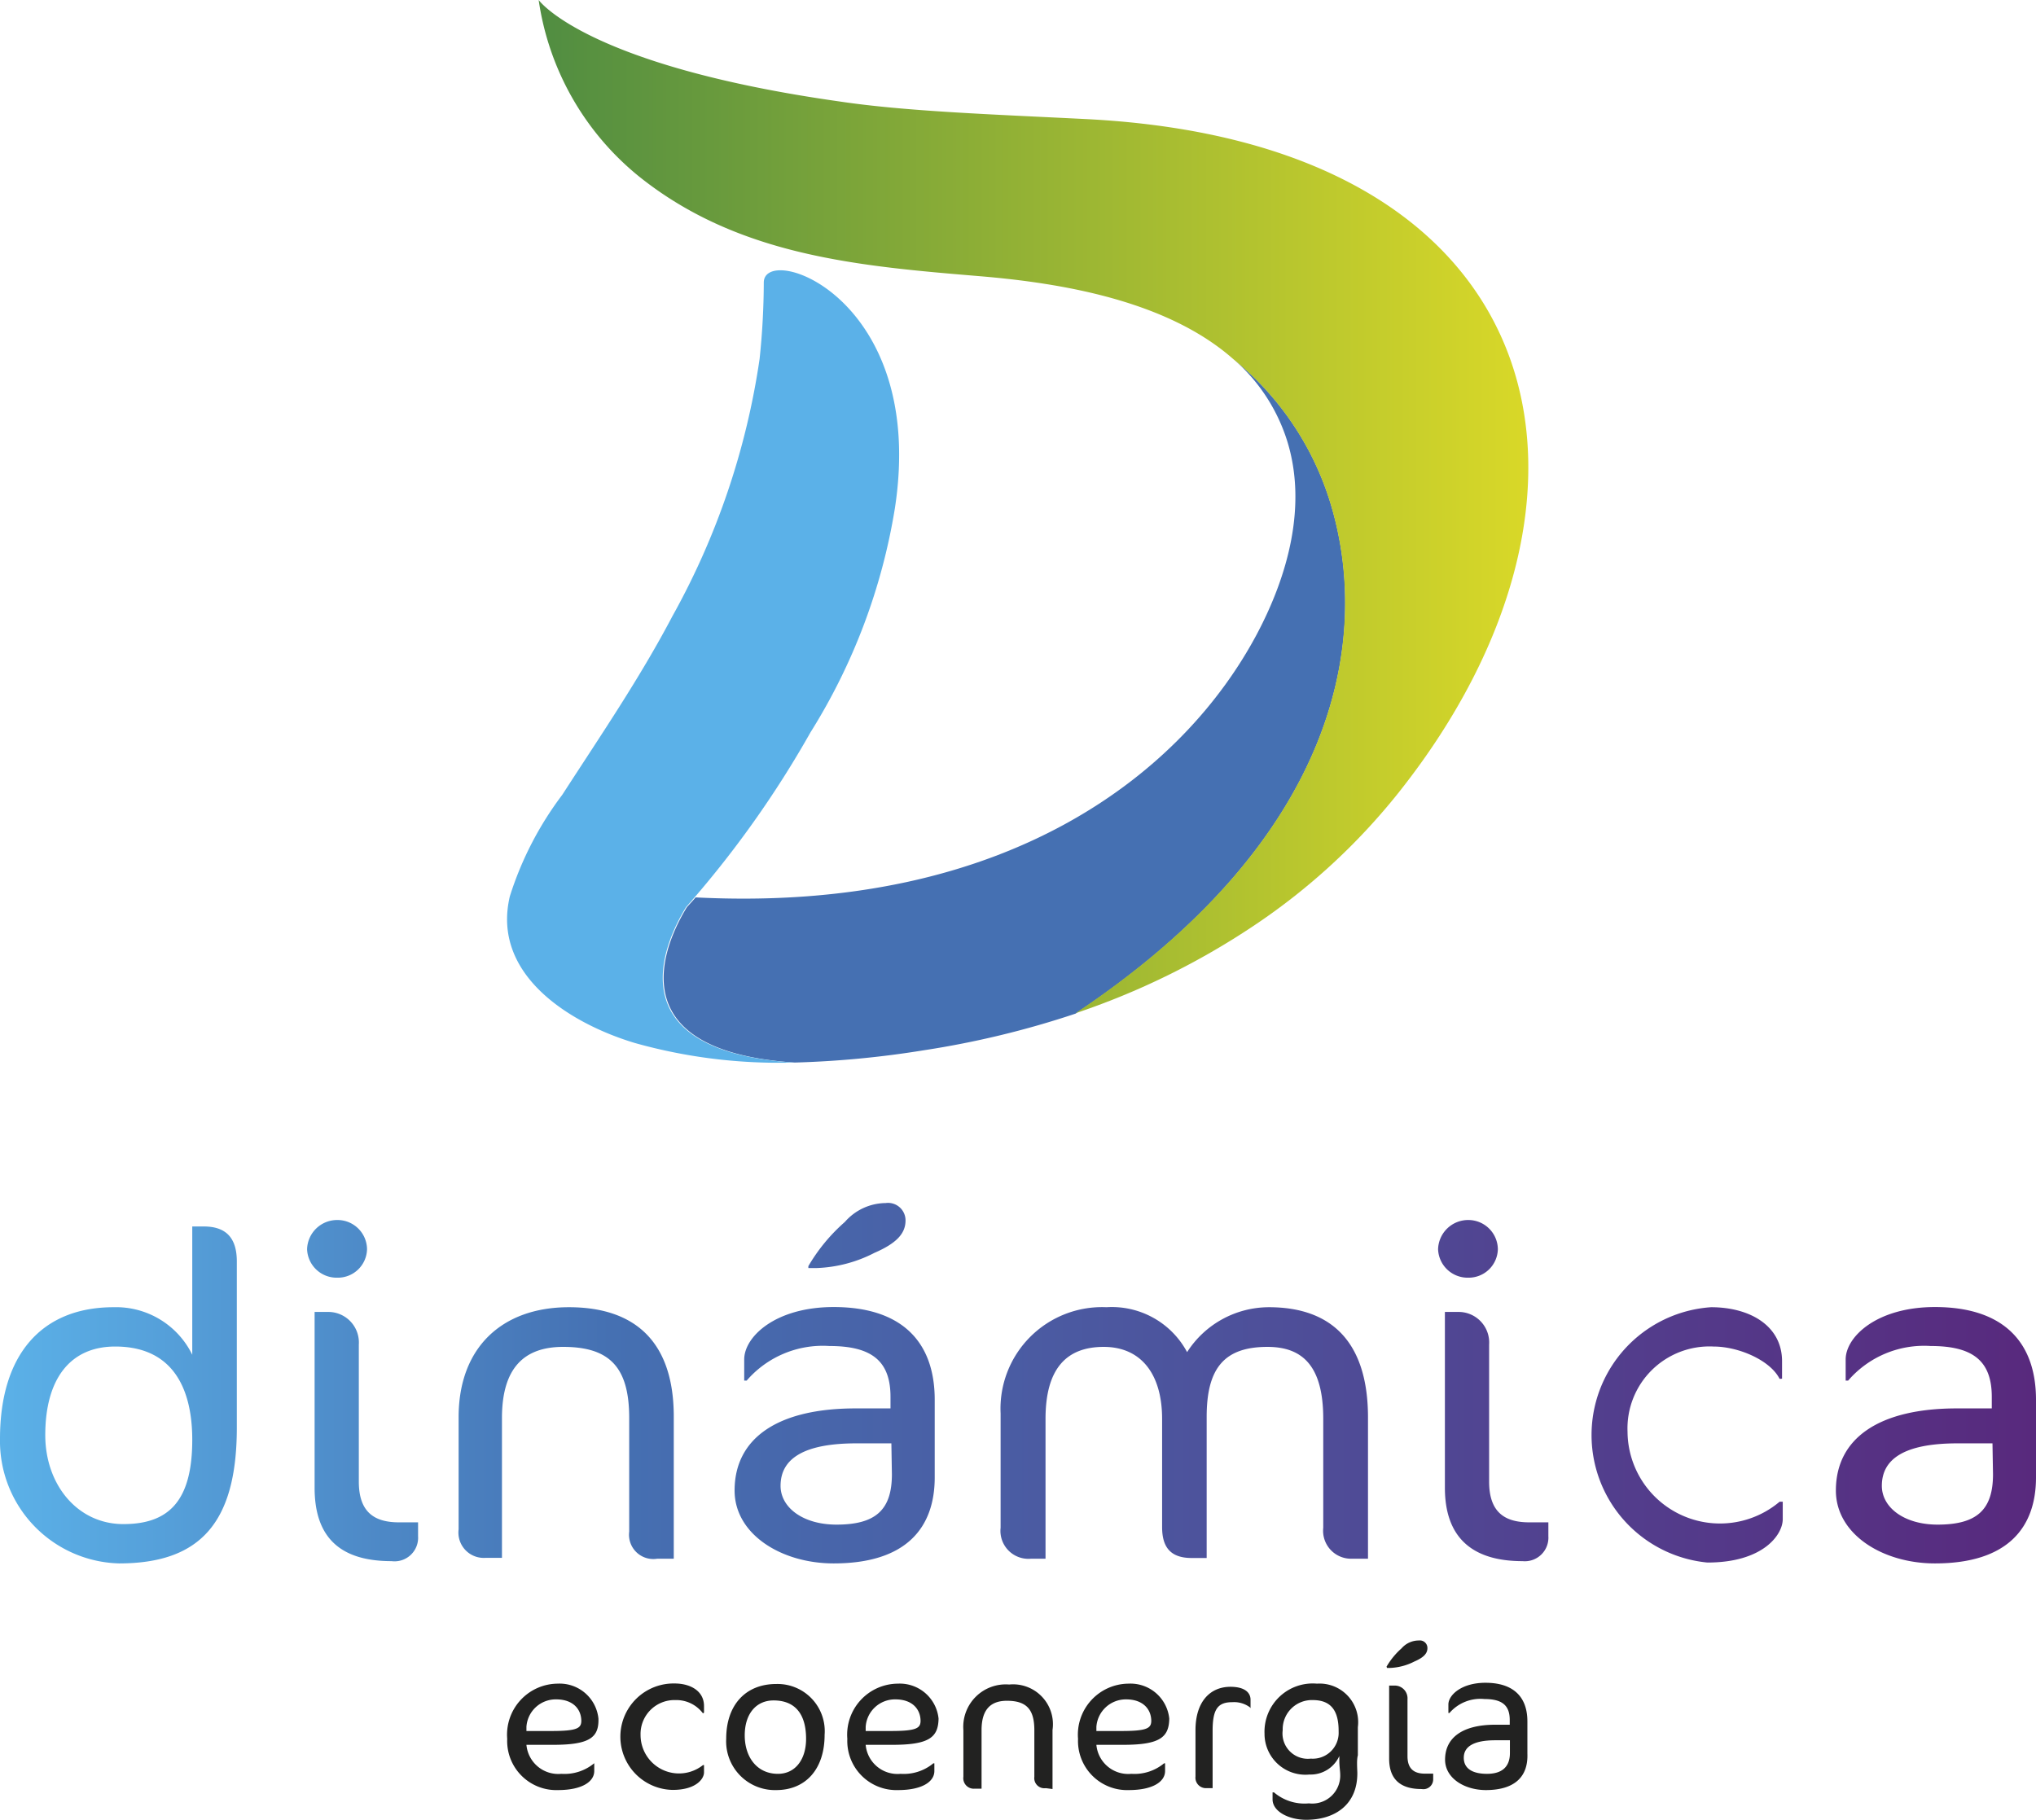 <svg xmlns="http://www.w3.org/2000/svg" xmlns:xlink="http://www.w3.org/1999/xlink" viewBox="0 0 116.49 104.13"><defs><style>.cls-1{fill:#4570b2;}.cls-2{fill:#5bb1e8;}.cls-3{fill:url(#Degradado_sin_nombre_27);}.cls-4{fill:url(#Degradado_sin_nombre_25);}.cls-5{fill:#222221;}</style><linearGradient id="Degradado_sin_nombre_27" x1="29.45" y1="28.99" x2="87.44" y2="28.99" gradientUnits="userSpaceOnUse"><stop offset="0" stop-color="#4d8b42"/><stop offset="1" stop-color="#d9d828"/></linearGradient><linearGradient id="Degradado_sin_nombre_25" y1="79.15" x2="116.49" y2="79.15" gradientUnits="userSpaceOnUse"><stop offset="0" stop-color="#5bb1e8"/><stop offset="0.3" stop-color="#4570b2"/><stop offset="1" stop-color="#58297d"/></linearGradient></defs><g id="Capa_2" data-name="Capa 2"><g id="Capa_1-2" data-name="Capa 1"><path class="cls-1" d="M76.22,29.11a17,17,0,0,0-5.68-8.59h0a10.27,10.27,0,0,1,3.09,4.66c1.18,3.72.06,7.75-1.71,11.09-4.13,7.78-14.06,16-32.12,15.08-.16.19-.33.37-.5.56-1.19,1.94-4.18,8.21,6.17,8.89a55.59,55.59,0,0,0,7.37-.7A52.19,52.19,0,0,0,61.54,58C76.79,47.81,78.31,36.42,76.22,29.11Z"/><path class="cls-2" d="M43.7,16.17a42.56,42.56,0,0,1-.24,4.37,43,43,0,0,1-5,14.74c-1.86,3.54-4.12,6.84-6.29,10.2a19.23,19.23,0,0,0-3,5.81c-1.07,4.53,3.52,7.3,7.15,8.39a30.38,30.38,0,0,0,9.1,1.12c-10.35-.68-7.36-6.95-6.17-8.89a58.66,58.66,0,0,0,7.12-10,34.52,34.52,0,0,0,4.83-12.82C53.06,17,43.7,13.86,43.7,16.17Z"/><path class="cls-3" d="M62.06,6.81c-5.41-.27-10.24-.44-14-1C33.48,3.75,30.82,0,30.82,0a15.91,15.91,0,0,0,5.77,10.12c5.69,4.54,12.57,5.11,19.54,5.69,4.72.4,10.65,1.42,14.4,4.71h0a17,17,0,0,1,5.68,8.59c2.09,7.31.57,18.7-14.68,28.87a42.83,42.83,0,0,0,10.19-5,36.46,36.46,0,0,0,8.32-7.65C93.54,28.32,89.16,8.14,62.06,6.81Z"/><path class="cls-4" d="M6.81,89.46A7,7,0,0,1,0,82.33C0,77.5,2.39,74.8,6.5,74.8A4.85,4.85,0,0,1,11,77.52V70.18h.66c1.26,0,1.89.64,1.89,2v9.58C13.53,87.13,11.45,89.46,6.81,89.46ZM6.59,77.05c-2.59,0-4,1.87-4,5.07,0,2.82,1.83,5.09,4.47,5.09S11,85.84,11,82.38C11,79.82,10.14,77.05,6.59,77.05Zm12.7-3.94a1.69,1.69,0,0,1-1.72-1.63,1.72,1.72,0,0,1,1.72-1.67A1.69,1.69,0,0,1,21,71.48,1.67,1.67,0,0,1,19.29,73.11ZM22.4,89.33C19.49,89.33,18,88,18,85.13V75.07h.78a1.75,1.75,0,0,1,1.75,1.87v7.84c0,1.77.91,2.33,2.3,2.33h1.09v.79A1.35,1.35,0,0,1,22.4,89.33Zm15.21-.14A1.39,1.39,0,0,1,36,87.64v-6.5c0-2.93-1.14-4.07-3.78-4.07-2.22,0-3.5,1.19-3.5,4.07v8H27.8a1.45,1.45,0,0,1-1.56-1.63V81.09c0-4,2.5-6.29,6.31-6.29s6,2,6,6.26v8.13Zm10.09.27c-3,0-5.67-1.67-5.67-4.17,0-3,2.47-4.7,6.92-4.7h2v-.66c0-2.06-1.08-2.91-3.5-2.91A5.75,5.75,0,0,0,42.72,79h-.14V77.79c0-1.3,1.78-3,5.12-3,3.78,0,5.78,1.88,5.78,5.31v4.44C53.48,87.4,51.87,89.46,47.7,89.46ZM51,82.59H49c-3,0-4.34.87-4.34,2.43,0,1.24,1.28,2.22,3.2,2.22,2.25,0,3.17-.85,3.17-2.88ZM46.25,72.45a10.19,10.19,0,0,1,2.09-2.53,3.13,3.13,0,0,1,2.33-1.08,1,1,0,0,1,1.14,1c0,.77-.56,1.32-1.78,1.85a7.79,7.79,0,0,1-3.33.87h-.45ZM77.38,89.19a1.6,1.6,0,0,1-1.67-1.77V81.19c0-3-1.16-4.12-3.19-4.12-2.45,0-3.48,1.19-3.48,4v8.08h-.86c-1.22,0-1.69-.63-1.69-1.77V81.19c0-2.56-1.2-4.12-3.34-4.12s-3.33,1.25-3.33,4.12v8H59a1.6,1.6,0,0,1-1.75-1.77V80.88a5.81,5.81,0,0,1,6.06-6.08,4.88,4.88,0,0,1,4.61,2.57A5.57,5.57,0,0,1,72.6,74.8c3.7,0,5.67,2.12,5.67,6.31v8.08ZM84,73.11a1.69,1.69,0,0,1-1.72-1.63A1.72,1.72,0,0,1,84,69.81a1.69,1.69,0,0,1,1.7,1.67A1.67,1.67,0,0,1,84,73.11Zm3.11,16.22c-2.91,0-4.44-1.38-4.44-4.2V75.07h.78a1.75,1.75,0,0,1,1.75,1.87v7.84c0,1.77.91,2.33,2.3,2.33h1.09v.79A1.35,1.35,0,0,1,87.11,89.33ZM101.82,78.9c-.53-1.06-2.34-1.85-3.78-1.85a4.69,4.69,0,0,0-4.92,4.88,5.29,5.29,0,0,0,8.7,4H102v1c0,.89-1.12,2.48-4.31,2.48A7.33,7.33,0,0,1,97.9,74.8c2.22,0,4.06,1.06,4.06,3.09v1Zm8.89,10.56c-3,0-5.67-1.67-5.67-4.17,0-3,2.48-4.7,6.92-4.7h2v-.66c0-2.06-1.08-2.91-3.5-2.91A5.74,5.74,0,0,0,105.74,79h-.14V77.79c0-1.3,1.78-3,5.11-3,3.78,0,5.78,1.88,5.78,5.31v4.44C116.49,87.4,114.88,89.46,110.71,89.46ZM114,82.59h-2c-3,0-4.33.87-4.33,2.43,0,1.24,1.28,2.22,3.19,2.22,2.25,0,3.17-.85,3.17-2.88Z"/><path class="cls-5" d="M31.65,99.84H30.12a1.83,1.83,0,0,0,2,1.66,2.65,2.65,0,0,0,1.87-.6H34v.44c0,.61-.7,1.09-2.08,1.09a2.81,2.81,0,0,1-2.9-2.93,2.92,2.92,0,0,1,2.89-3.16,2.23,2.23,0,0,1,2.33,2C34.27,99.41,33.76,99.84,31.65,99.84Zm.17-2.6a1.68,1.68,0,0,0-1.7,1.57v.24l1.4,0c1.49,0,1.74-.15,1.74-.59C33.25,97.8,32.79,97.24,31.82,97.24Zm8.4.8a1.9,1.9,0,0,0-1.57-.76,1.94,1.94,0,0,0-2,2A2.2,2.2,0,0,0,40.22,101h.06v.42c0,.37-.46,1-1.79,1a3,3,0,0,1,.1-6.09c.93,0,1.69.44,1.69,1.29V98Zm4.19,4.39a2.79,2.79,0,0,1-2.86-2.94c0-1.94,1.12-3.13,2.86-3.13a2.7,2.7,0,0,1,2.77,2.91C47.18,101.24,46.09,102.43,44.41,102.43Zm-.15-5.13c-1,0-1.65.77-1.65,2s.69,2.2,1.9,2.2c1,0,1.61-.83,1.61-2C46.12,98.05,45.47,97.3,44.26,97.3Zm6.8,2.54H49.53a1.83,1.83,0,0,0,2,1.66,2.65,2.65,0,0,0,1.87-.6h.06v.44c0,.61-.7,1.09-2.08,1.09a2.81,2.81,0,0,1-2.9-2.93,2.92,2.92,0,0,1,2.89-3.16,2.23,2.23,0,0,1,2.33,2C53.68,99.41,53.17,99.84,51.06,99.84Zm.17-2.6a1.68,1.68,0,0,0-1.7,1.57v.24l1.4,0c1.49,0,1.74-.15,1.74-.59C52.66,97.8,52.2,97.24,51.23,97.24Zm8.61,5.08a.58.58,0,0,1-.66-.65V99c0-1.21-.47-1.68-1.57-1.68-.92,0-1.45.49-1.45,1.68v3.35h-.4a.6.6,0,0,1-.64-.68V99a2.43,2.43,0,0,1,2.62-2.61,2.28,2.28,0,0,1,2.48,2.6v3.38Zm4.42-2.48H62.73a1.83,1.83,0,0,0,2,1.66,2.65,2.65,0,0,0,1.87-.6h.06v.44c0,.61-.7,1.09-2.08,1.09a2.81,2.81,0,0,1-2.9-2.93,2.92,2.92,0,0,1,2.89-3.16,2.23,2.23,0,0,1,2.33,2C66.88,99.41,66.37,99.84,64.26,99.84Zm.17-2.6a1.69,1.69,0,0,0-1.7,1.57v.24l1.4,0c1.49,0,1.74-.15,1.74-.59C65.86,97.8,65.4,97.24,64.43,97.24Zm7.08.45a1.53,1.53,0,0,0-1-.29c-.82,0-1.13.38-1.13,1.63v3.29H69a.6.6,0,0,1-.6-.67V99c0-1.62.83-2.48,2-2.48.84,0,1.15.35,1.15.74v.48Zm6.15,3.78c0,1.82-1.31,2.66-2.92,2.66-1,0-1.93-.47-1.93-1.17v-.4h.08a2.69,2.69,0,0,0,2,.63,1.6,1.6,0,0,0,1.79-1.66c0-.17-.05-.47-.05-.76v-.29a1.8,1.8,0,0,1-1.71,1.06,2.34,2.34,0,0,1-2.57-2.34,2.76,2.76,0,0,1,3-2.86,2.21,2.21,0,0,1,2.34,2.49v1.61C77.61,100.72,77.66,101.25,77.66,101.47Zm-2.55-4.19A1.67,1.67,0,0,0,73.39,99,1.45,1.45,0,0,0,75,100.63a1.48,1.48,0,0,0,1.59-1.55C76.6,97.82,76.1,97.28,75.11,97.28Zm4.22-1.91a4.24,4.24,0,0,1,.86-1.05,1.31,1.31,0,0,1,1-.45.43.43,0,0,1,.48.44c0,.31-.23.54-.74.76a3.31,3.31,0,0,1-1.39.37h-.18Zm2,7c-1.22,0-1.85-.57-1.85-1.74V96.45h.32a.73.73,0,0,1,.73.78v3.26c0,.73.38,1,1,1H82v.33A.56.56,0,0,1,81.34,102.37Zm3.7.06c-1.26,0-2.35-.69-2.35-1.74,0-1.26,1-2,2.87-2h.83v-.27c0-.85-.45-1.2-1.45-1.2a2.34,2.34,0,0,0-2,.8h-.06v-.49c0-.53.74-1.24,2.12-1.24,1.57,0,2.4.78,2.4,2.21v1.84C87.44,101.57,86.77,102.43,85,102.43Zm1.36-2.85h-.84c-1.23,0-1.8.36-1.8,1s.53.92,1.33.92,1.31-.35,1.31-1.19Z"/></g></g></svg>